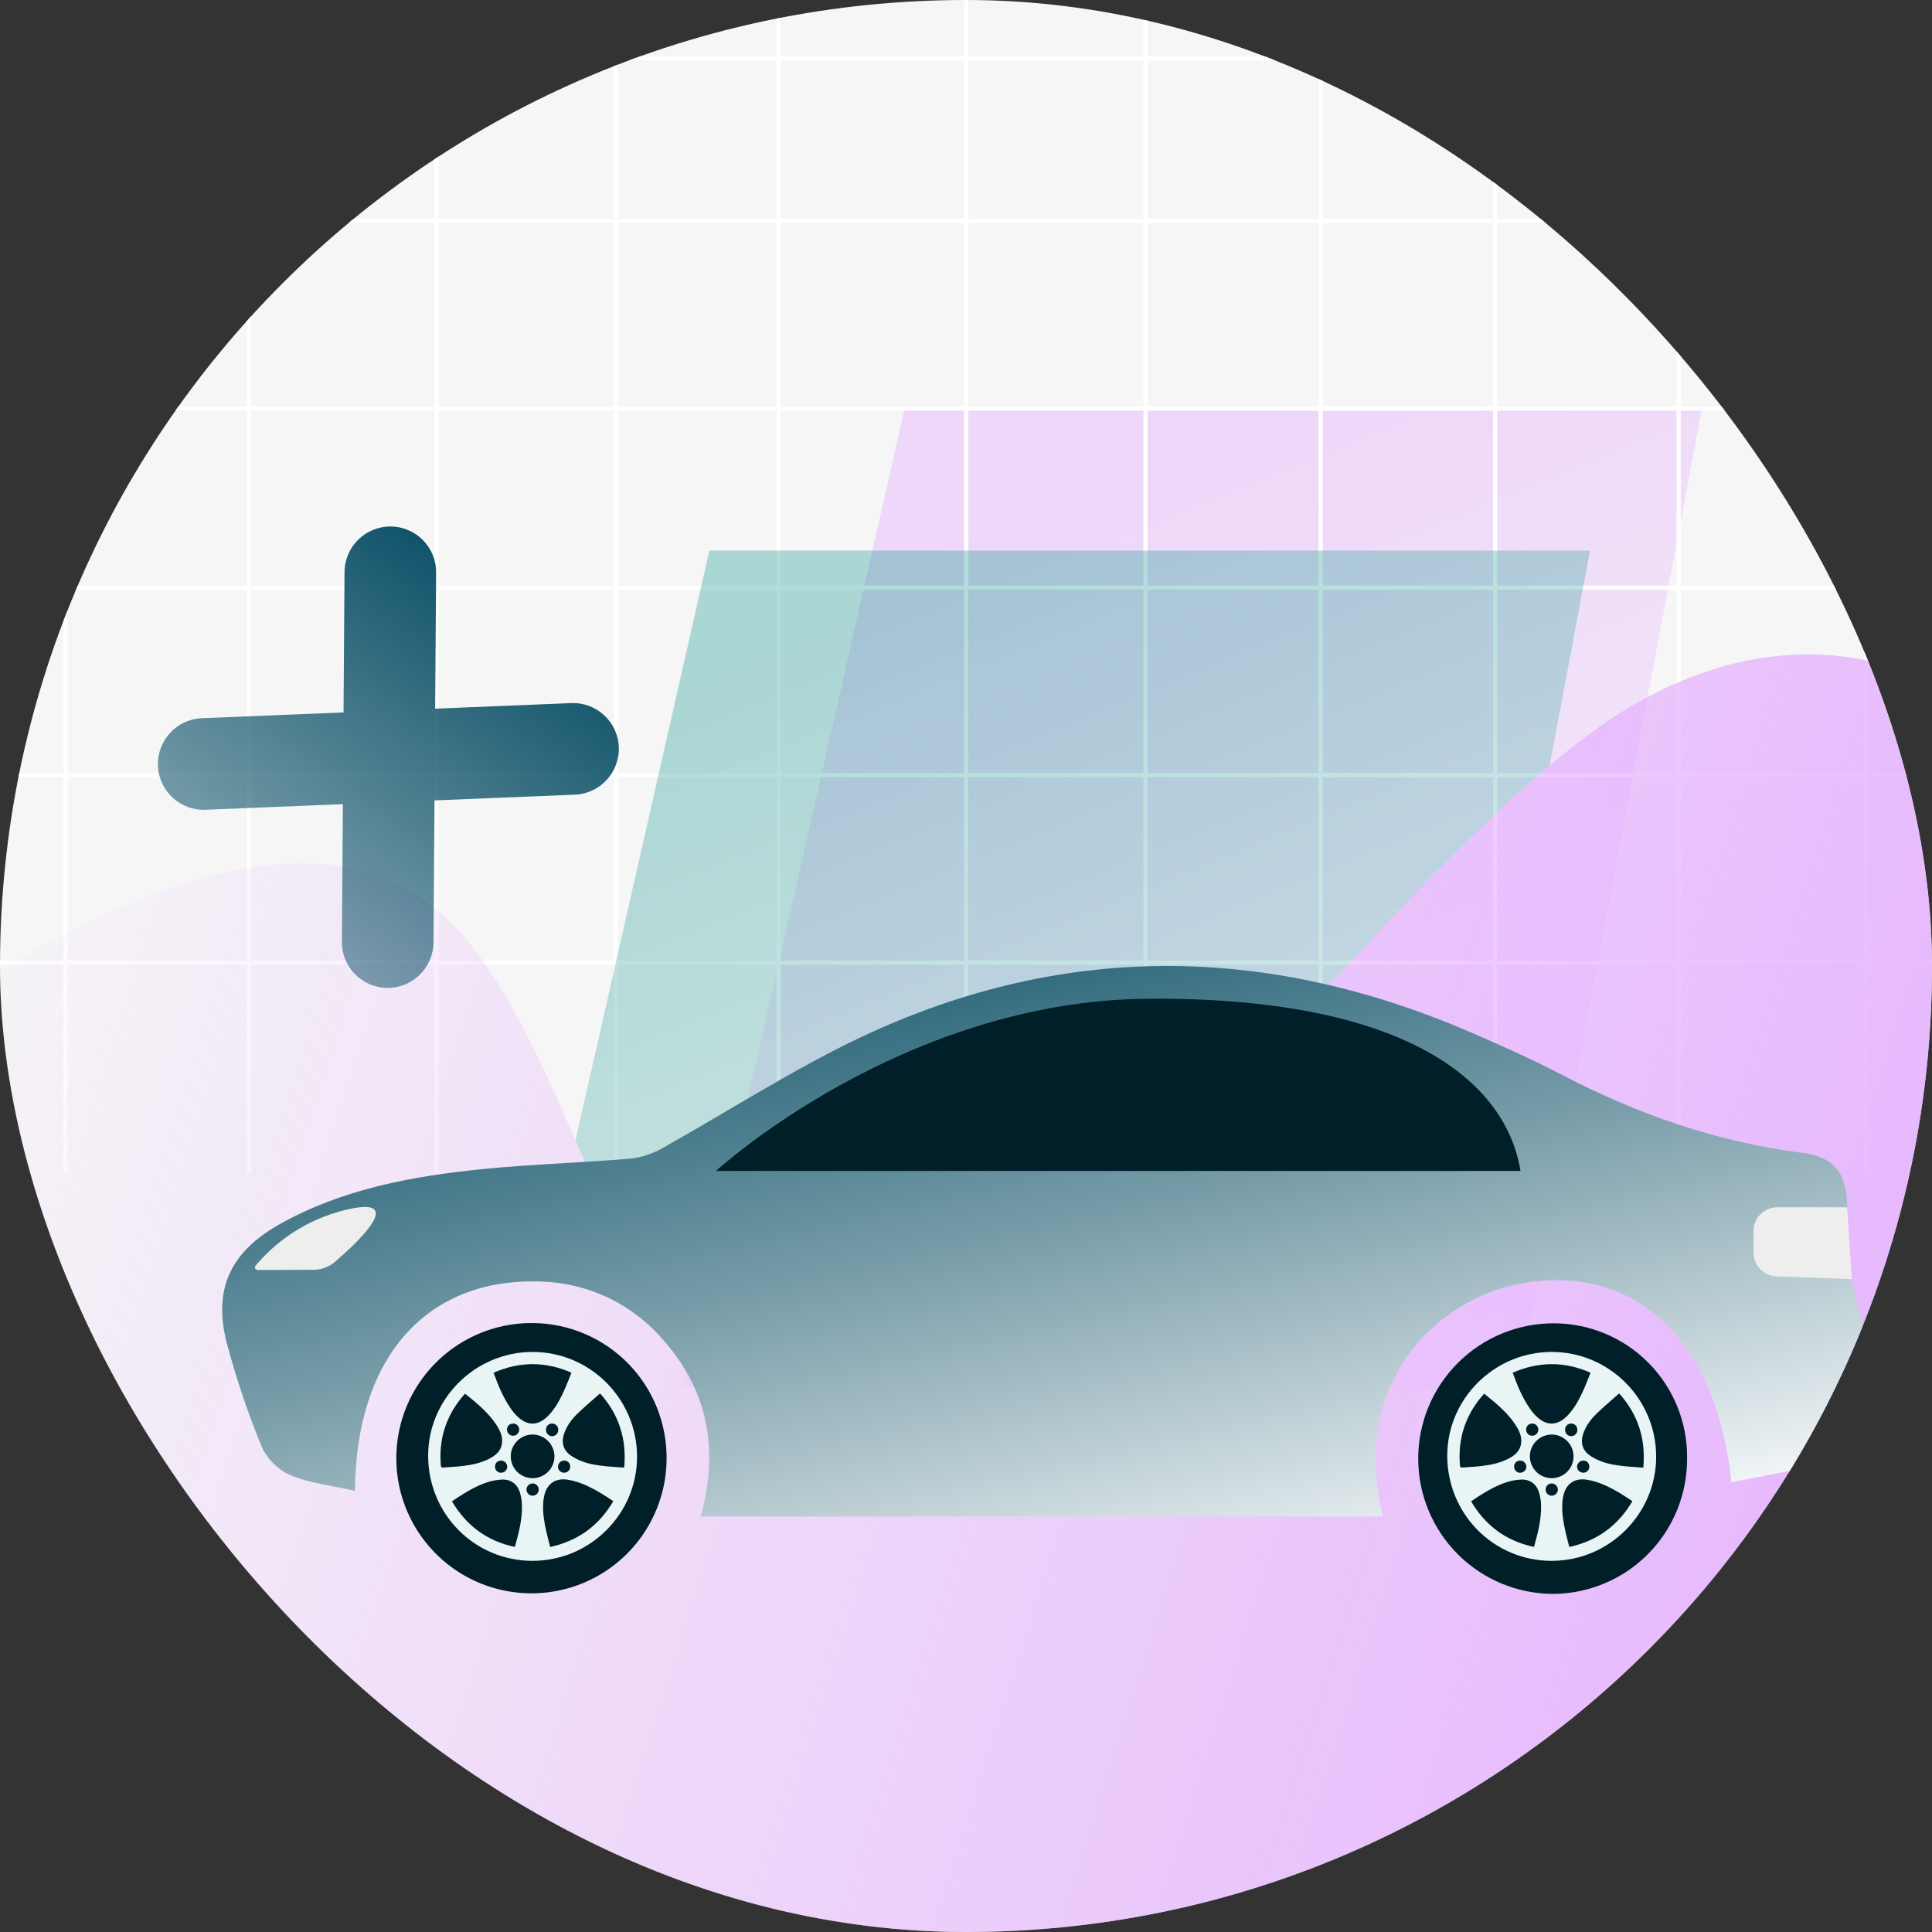 <svg width="200" height="200" viewBox="0 0 200 200" fill="none" xmlns="http://www.w3.org/2000/svg">
<rect x="0" y="0" width="200" height="200" fill="#333333" stroke="none"/>
<g clip-path="url(#clip0_7683_70998)">
<rect width="200" height="200" rx="100" fill="#F6F6F6"/>
<path d="M176.204 42.166H93.673L70.648 143.555H157.136L176.204 42.166Z" fill="url(#paint0_linear_7683_70998)"/>
<g clip-path="url(#clip1_7683_70998)">
<path fill-rule="evenodd" clip-rule="evenodd" d="M6.561 -47.652V-32.123H-12.001V-31.692H6.561V-12.713H-12.001V-12.281H6.561V5.835H-12.001V6.267H6.561V22.658H-12.001V23.089H6.561V42.069H-12.001V42.5H6.561V60.617H-12.001V61.048H6.561V80.027H-12.001V80.459H6.561V99.438H-12.001V99.869H6.561V121.437H6.993V99.869H25.555V121.437H25.987V99.869H44.981V121.437H45.413V99.869H63.543V121.437H63.975V99.869H80.379V121.437H80.811V99.869H99.804V121.437H100.236V99.869H118.367V121.437H118.799V99.869H136.498V121.437H136.929V99.869H153.333V99.438H136.929V80.459H153.333V80.027H136.929V61.048H153.333V60.617H136.929V42.5H153.333V42.069H136.929V23.089H153.333V22.658H136.929V6.267H153.333V5.835H136.929V-12.281H153.333V-12.713H136.929V-31.692H153.333V-32.123H136.929V-47.652H136.498V-32.123H118.799V-47.652H118.367V-32.123H100.236V-47.652H99.804V-32.123H80.811V-47.652H80.379V-32.123H63.975V-47.652H63.543V-32.123H45.413V-47.652H44.981V-32.123H25.987V-47.652H25.555V-32.123H6.993V-47.652H6.561ZM136.497 99.437V80.458H118.798V99.437H136.497ZM118.367 99.437V80.458H100.236V99.437H118.367ZM99.804 99.437V80.458H80.81V99.437H99.804ZM80.379 99.437V80.458H63.975V99.437H80.379ZM63.543 99.437V80.458H45.413V99.437H63.543ZM44.981 99.437V80.458H25.987V99.437H44.981ZM25.555 99.437V80.458H6.993V99.437H25.555ZM25.555 80.027H6.993V61.047H25.555V80.027ZM44.981 80.027H25.987V61.047H44.981V80.027ZM63.543 80.027H45.413V61.047H63.543V80.027ZM80.379 80.027H63.975V61.047H80.379V80.027ZM99.804 80.027H80.81V61.047H99.804V80.027ZM118.367 80.027H100.236V61.047H118.367V80.027ZM136.497 80.027H118.798V61.047H136.497V80.027ZM136.497 60.616V42.5H118.798V60.616H136.497ZM118.367 60.616V42.5H100.236V60.616H118.367ZM99.804 60.616V42.5H80.81V60.616H99.804ZM80.379 60.616V42.5H63.975V60.616H80.379ZM63.543 60.616V42.5H45.413V60.616H63.543ZM44.981 60.616V42.5H25.987V60.616H44.981ZM25.555 60.616V42.5H6.993V60.616H25.555ZM6.993 22.658V6.267H25.555V22.658H6.993ZM6.993 5.835H25.555V-12.281H6.993V5.835ZM25.987 22.658V6.267H44.981V22.658H25.987ZM25.987 5.835H44.981V-12.281H25.987V5.835ZM45.413 22.658V6.267H63.543V22.658H45.413ZM45.413 5.835H63.543V-12.281H45.413V5.835ZM63.975 22.658V6.267H80.379V22.658H63.975ZM63.975 5.835H80.379V-12.281H63.975V5.835ZM80.81 22.658V6.267H99.804V22.658H80.81ZM80.81 5.835H99.804V-12.281H80.81V5.835ZM100.236 22.658V6.267H118.367V22.658H100.236ZM100.236 5.835H118.367V-12.281H100.236V5.835ZM118.799 22.658V6.267H136.497V22.658H118.799ZM118.799 5.835H136.497V-12.281H118.799V5.835ZM136.497 42.068V23.089H118.799V42.068H136.497ZM118.367 42.068V23.089H100.236V42.068H118.367ZM99.804 42.068V23.089H80.81V42.068H99.804ZM80.379 42.068V23.089H63.975V42.068H80.379ZM63.543 42.068V23.089H45.413V42.068H63.543ZM44.981 42.068V23.089H25.987V42.068H44.981ZM25.555 42.068V23.089H6.993V42.068H25.555ZM6.993 -12.713H25.555V-31.692H6.993V-12.713ZM25.987 -12.713H44.981V-31.692H25.987V-12.713ZM45.413 -12.713H63.543V-31.692H45.413V-12.713ZM63.975 -12.713H80.379V-31.692H63.975V-12.713ZM80.811 -12.713H99.804V-31.692H80.811V-12.713ZM100.236 -12.713H118.367V-31.692H100.236V-12.713ZM118.799 -12.713H136.498V-31.692H118.799V-12.713Z" fill="white"/>
</g>
<g clip-path="url(#clip2_7683_70998)">
<path fill-rule="evenodd" clip-rule="evenodd" d="M154.562 -47.651V-32.123H136V-31.691H154.562V-12.712H136V-12.281H154.562V5.836H136V6.267H154.562V22.658H136V23.09H154.562V42.069H136V42.501H154.562V60.617H136V61.048H154.562V80.028H136V80.459H154.562V99.438H136V99.87H154.562V121.437H154.994V99.87H173.556V121.437H173.988V99.87H192.982V121.437H193.414V99.87H211.544V121.437H211.976V99.87H228.38V121.437H228.811V99.87H247.805V121.437H248.237V99.87H266.368V121.437H266.8V99.87H284.499V121.437H284.93V99.87H301.334V99.438H284.93V80.459H301.334V80.028H284.93V61.048H301.334V60.617H284.93V42.501H301.334V42.069H284.93V23.09H301.334V22.658H284.93V6.267H301.334V5.836H284.93V-12.281H301.334V-12.712H284.93V-31.691H301.334V-32.123H284.93V-47.651H284.499V-32.123H266.8V-47.651H266.368V-32.123H248.237V-47.651H247.805V-32.123H228.811V-47.651H228.38V-32.123H211.976V-47.651H211.544V-32.123H193.414V-47.651H192.982V-32.123H173.988V-47.651H173.556V-32.123H154.994V-47.651H154.562ZM284.498 99.438V80.459H266.799V99.438H284.498ZM266.368 99.438V80.459H248.237V99.438H266.368ZM247.805 99.438V80.459H228.811V99.438H247.805ZM228.38 99.438V80.459H211.976V99.438H228.38ZM211.544 99.438V80.459H193.414V99.438H211.544ZM192.982 99.438V80.459H173.988V99.438H192.982ZM173.556 99.438V80.459H154.994V99.438H173.556ZM173.556 80.027H154.994V61.048H173.556V80.027ZM192.982 80.027H173.988V61.048H192.982V80.027ZM211.544 80.027H193.414V61.048H211.544V80.027ZM228.38 80.027H211.976V61.048H228.38V80.027ZM247.805 80.027H228.811V61.048H247.805V80.027ZM266.368 80.027H248.237V61.048H266.368V80.027ZM284.498 80.027H266.799V61.048H284.498V80.027ZM284.498 60.617V42.5H266.799V60.617H284.498ZM266.368 60.617V42.5H248.237V60.617H266.368ZM247.805 60.617V42.5H228.811V60.617H247.805ZM228.38 60.617V42.5H211.976V60.617H228.38ZM211.544 60.617V42.5H193.414V60.617H211.544ZM192.982 60.617V42.5H173.988V60.617H192.982ZM173.556 60.617V42.5H154.994V60.617H173.556ZM154.994 22.658V6.267H173.556V22.658H154.994ZM154.994 5.836H173.556V-12.281H154.994V5.836ZM173.988 22.658V6.267H192.982V22.658H173.988ZM173.988 5.836H192.982V-12.281H173.988V5.836ZM193.414 22.658V6.267H211.544V22.658H193.414ZM193.414 5.836H211.544V-12.281H193.414V5.836ZM211.976 22.658V6.267H228.38V22.658H211.976ZM211.976 5.836H228.38V-12.281H211.976V5.836ZM228.811 22.658V6.267H247.805V22.658H228.811ZM228.811 5.836H247.805V-12.281H228.811V5.836ZM248.237 22.658V6.267H266.368V22.658H248.237ZM248.237 5.836H266.368V-12.281H248.237V5.836ZM266.799 22.658V6.267H284.498V22.658H266.799ZM266.799 5.836H284.498V-12.281H266.799V5.836ZM284.498 42.069V23.09H266.799V42.069H284.498ZM266.368 42.069V23.09H248.237V42.069H266.368ZM247.805 42.069V23.09H228.811V42.069H247.805ZM228.38 42.069V23.09H211.976V42.069H228.38ZM211.544 42.069V23.09H193.414V42.069H211.544ZM192.982 42.069V23.09H173.988V42.069H192.982ZM173.556 42.069V23.09H154.994V42.069H173.556ZM154.994 -12.712H173.556V-31.691H154.994V-12.712ZM173.988 -12.712H192.982V-31.691H173.988V-12.712ZM193.414 -12.712H211.544V-31.691H193.414V-12.712ZM211.976 -12.712H228.38V-31.691H211.976V-12.712ZM228.811 -12.712H247.805V-31.691H228.811V-12.712ZM248.237 -12.712H266.368V-31.691H248.237V-12.712ZM266.8 -12.712H284.499V-31.691H266.8V-12.712Z" fill="white"/>
</g>
<path fill-rule="evenodd" clip-rule="evenodd" d="M73.435 57H164.603L160.418 79.25C151.455 86.813 141.414 97.778 131.374 108.743C114.481 127.191 97.589 145.638 85.832 147.877C73.584 150.21 66.925 134.92 60.267 119.629C60.036 119.099 59.805 118.568 59.573 118.038L73.435 57Z" fill="url(#paint1_linear_7683_70998)"/>
<g clip-path="url(#clip3_7683_70998)">
<path fill-rule="evenodd" clip-rule="evenodd" d="M222.118 240.666C222.118 240.666 230.489 134.576 222.369 102.218C214.25 69.859 188.011 57.899 163.657 76.634C139.302 95.37 105.431 144.145 85.833 147.877C66.235 151.609 60.949 110.23 47.074 95.912C33.2 81.593 10.76 94.317 -0.464 100.677L-11.681 107.013L-28.829 161.1L82.414 243.315L222.118 240.666Z" fill="url(#paint2_linear_7683_70998)"/>
</g>
<g clip-path="url(#clip4_7683_70998)">
<path fill-rule="evenodd" clip-rule="evenodd" d="M186.33 152.087C189.634 151.512 191.903 149.379 192.425 146.368C193.042 142.912 193.544 138.997 192.514 135.777C191.407 132.394 191.328 129.115 191.247 125.762C191.24 125.441 191.232 125.12 191.223 124.798C191.113 121.427 189.932 119.769 186.518 119.335C177.673 118.211 169.439 115.321 161.598 111.217C158.592 109.648 155.481 108.268 152.371 106.92C130.388 97.389 108.562 97.546 87.077 108.368C83.118 110.369 79.291 112.618 75.462 114.868C73.359 116.104 71.256 117.34 69.13 118.536C68.049 119.232 66.838 119.7 65.57 119.911C63.173 120.125 60.769 120.267 58.366 120.41C55.554 120.576 52.743 120.742 49.944 121.024C42.641 121.767 35.447 123.079 28.934 126.738C23.779 129.645 22.007 133.539 23.523 139.211C24.495 142.825 25.696 146.373 27.12 149.834C27.748 151.147 28.831 152.187 30.168 152.762C31.554 153.315 33.047 153.598 34.557 153.884C35.285 154.021 36.018 154.16 36.744 154.33C36.854 140.393 44.251 132.149 56.196 132.672C58.6 132.764 60.959 133.358 63.119 134.416C65.28 135.474 67.195 136.972 68.743 138.814C73.406 144.12 74.394 150.315 72.538 156.986H143.16C139.605 142.871 149.098 134.177 157.86 132.787C169.502 130.962 177.709 138.804 179.231 153.441C180.053 153.284 180.854 153.126 181.642 152.971C183.238 152.657 184.78 152.353 186.33 152.087Z" fill="url(#paint3_linear_7683_70998)"/>
<path d="M174.646 150.953C174.672 154.649 173.231 158.204 170.639 160.837C168.046 163.471 164.514 164.968 160.819 165C157.104 165 153.542 163.524 150.915 160.898C148.289 158.271 146.813 154.709 146.813 150.995C146.813 147.28 148.289 143.718 150.915 141.092C153.542 138.465 157.104 136.99 160.819 136.99C162.647 136.987 164.457 137.347 166.145 138.049C167.833 138.752 169.364 139.782 170.651 141.081C171.937 142.38 172.953 143.922 173.638 145.617C174.324 147.311 174.667 149.125 174.646 150.953Z" fill="#001F29"/>
<path d="M69.005 151.079C68.979 153.852 68.131 156.554 66.566 158.843C65.002 161.133 62.794 162.905 60.22 163.937C57.647 164.968 54.825 165.212 52.112 164.636C49.4 164.061 46.92 162.693 44.987 160.705C43.054 158.717 41.755 156.2 41.256 153.473C40.756 150.746 41.078 147.932 42.18 145.388C43.283 142.845 45.116 140.686 47.448 139.186C49.78 137.686 52.505 136.913 55.277 136.964C58.967 137.021 62.485 138.539 65.058 141.184C67.632 143.83 69.051 147.389 69.005 151.079Z" fill="#001F29"/>
<path d="M191.213 124.977H183.983C183.33 124.977 182.704 125.236 182.242 125.698C181.78 126.159 181.521 126.786 181.521 127.439V129.666C181.52 130.302 181.766 130.914 182.206 131.373C182.647 131.832 183.248 132.102 183.883 132.128L191.699 132.416L191.213 124.977H191.213Z" fill="#EEEEEE"/>
<path d="M26.66 131.47C26.61 131.469 26.561 131.454 26.518 131.427C26.476 131.4 26.442 131.361 26.42 131.315C26.398 131.27 26.39 131.219 26.395 131.169C26.401 131.119 26.42 131.071 26.451 131.031C29.014 127.972 32.544 125.879 36.457 125.098C41.868 124.052 36.948 128.674 34.685 130.618C34.064 131.153 33.272 131.448 32.453 131.449L26.66 131.47Z" fill="#EEEEEE"/>
<path d="M74.112 121.218C74.112 121.218 93.34 103.548 118.977 103.386C144.613 103.224 155.785 111.401 157.406 121.218H74.112Z" fill="#001F29"/>
<path d="M44.321 150.707C44.312 144.811 49.185 139.959 55.125 139.952C61.086 139.945 65.945 144.812 65.947 150.792C65.949 156.718 61.093 161.567 55.147 161.578C49.147 161.588 44.331 156.752 44.321 150.707V150.707ZM64.617 151.926C64.886 148.973 64.077 146.435 62.129 144.259C62.097 144.274 62.066 144.292 62.036 144.313C61.261 145.005 60.461 145.669 59.722 146.396C59.133 146.978 58.645 147.656 58.38 148.464C58.093 149.339 58.319 150.127 59.069 150.661C59.421 150.904 59.801 151.103 60.201 151.256C61.041 151.589 61.933 151.705 62.825 151.796C63.407 151.857 63.993 151.883 64.617 151.926ZM63.489 155.399C63.082 155.134 62.702 154.872 62.309 154.637C61.208 153.978 60.079 153.389 58.788 153.18C57.553 152.981 56.652 153.552 56.354 154.77C56.279 155.092 56.236 155.421 56.225 155.752C56.188 156.715 56.351 157.658 56.565 158.592C56.682 159.103 56.82 159.609 56.954 160.143C59.837 159.509 61.994 157.946 63.489 155.399H63.489ZM53.298 160.136C53.712 158.687 54.08 157.25 54.031 155.749C54.015 155.321 53.943 154.896 53.815 154.487C53.544 153.608 52.859 153.121 51.941 153.164C51.468 153.188 51.001 153.271 50.549 153.411C49.447 153.752 48.458 154.331 47.492 154.946C47.26 155.094 47.033 155.252 46.788 155.416C48.282 157.945 50.424 159.529 53.297 160.138L53.298 160.136ZM59.158 142.101C56.452 140.915 53.785 140.929 51.096 142.104C51.57 143.423 52.092 144.686 52.878 145.819C53.199 146.282 53.561 146.701 54.036 147.013C54.648 147.416 55.289 147.494 55.961 147.158C56.403 146.937 56.744 146.598 57.052 146.225C57.692 145.452 58.136 144.564 58.532 143.65C58.749 143.147 58.943 142.635 59.158 142.101H59.158ZM48.144 144.271C48.023 144.407 47.91 144.529 47.805 144.656C46.126 146.709 45.411 149.057 45.635 151.7C45.65 151.876 45.709 151.934 45.883 151.92C46.573 151.861 47.267 151.836 47.955 151.751C48.928 151.629 49.887 151.429 50.76 150.948C51.352 150.621 51.84 150.194 51.955 149.48C52.049 148.904 51.888 148.372 51.609 147.876C50.765 146.382 49.456 145.337 48.144 144.271V144.271ZM57.396 150.775C57.396 150.177 57.16 149.603 56.74 149.177C56.319 148.752 55.748 148.51 55.15 148.503C53.91 148.495 52.879 149.51 52.873 150.744C52.869 151.344 53.103 151.921 53.524 152.348C53.945 152.775 54.519 153.017 55.119 153.021C55.718 153.026 56.295 152.791 56.722 152.37C57.15 151.949 57.392 151.375 57.396 150.775ZM54.502 154.195C54.5 154.363 54.565 154.525 54.683 154.646C54.8 154.766 54.961 154.834 55.129 154.836C55.297 154.838 55.459 154.773 55.579 154.655C55.7 154.537 55.768 154.377 55.77 154.209C55.772 154.04 55.707 153.878 55.589 153.758C55.471 153.638 55.311 153.569 55.143 153.568C54.974 153.566 54.812 153.631 54.692 153.749C54.572 153.866 54.504 154.027 54.502 154.195H54.502ZM52.509 151.84C52.509 151.482 52.227 151.205 51.86 151.202C51.779 151.2 51.699 151.214 51.624 151.244C51.548 151.274 51.48 151.318 51.422 151.375C51.365 151.431 51.319 151.499 51.288 151.573C51.257 151.648 51.241 151.727 51.241 151.808C51.236 152.167 51.503 152.453 51.847 152.458C52.216 152.461 52.507 152.189 52.508 151.838L52.509 151.84ZM58.383 152.454C58.465 152.458 58.548 152.445 58.625 152.416C58.703 152.387 58.773 152.343 58.834 152.286C58.894 152.23 58.942 152.162 58.975 152.086C59.009 152.011 59.027 151.929 59.028 151.846C59.04 151.495 58.791 151.217 58.45 151.201C58.364 151.195 58.278 151.207 58.196 151.235C58.115 151.263 58.04 151.307 57.975 151.365C57.911 151.423 57.859 151.493 57.822 151.571C57.785 151.649 57.765 151.734 57.761 151.82C57.752 152.165 58.022 152.439 58.383 152.454L58.383 152.454ZM53.125 147.366C52.748 147.37 52.472 147.646 52.483 148.007C52.493 148.347 52.779 148.632 53.107 148.629C53.192 148.629 53.277 148.612 53.355 148.58C53.434 148.547 53.505 148.499 53.564 148.438C53.624 148.377 53.671 148.306 53.702 148.227C53.734 148.148 53.749 148.063 53.747 147.978C53.747 147.897 53.73 147.817 53.698 147.742C53.667 147.668 53.621 147.6 53.563 147.543C53.505 147.486 53.437 147.441 53.361 147.411C53.286 147.38 53.206 147.365 53.125 147.366ZM56.522 148C56.517 148.087 56.53 148.174 56.56 148.257C56.59 148.338 56.637 148.413 56.698 148.476C56.759 148.539 56.832 148.589 56.912 148.622C56.993 148.656 57.08 148.672 57.167 148.671C57.255 148.669 57.341 148.649 57.42 148.613C57.5 148.576 57.571 148.524 57.629 148.458C57.687 148.393 57.731 148.316 57.758 148.233C57.785 148.15 57.794 148.062 57.786 147.975C57.776 147.623 57.502 147.364 57.14 147.366C57.057 147.365 56.975 147.381 56.899 147.413C56.822 147.445 56.753 147.492 56.696 147.551C56.638 147.61 56.593 147.68 56.563 147.757C56.533 147.834 56.519 147.917 56.522 147.999L56.522 148L56.522 148Z" fill="#E8F5F4"/>
<path d="M149.819 150.707C149.81 144.811 154.683 139.959 160.623 139.952C166.584 139.945 171.443 144.812 171.445 150.792C171.447 156.718 166.591 161.567 160.645 161.578C154.645 161.588 149.83 156.752 149.819 150.707L149.819 150.707ZM170.115 151.926C170.384 148.973 169.575 146.435 167.628 144.259C167.595 144.274 167.564 144.292 167.534 144.313C166.759 145.005 165.959 145.669 165.22 146.396C164.631 146.978 164.143 147.656 163.878 148.464C163.591 149.339 163.817 150.127 164.567 150.661C164.92 150.904 165.3 151.103 165.7 151.256C166.539 151.589 167.431 151.705 168.323 151.796C168.905 151.857 169.491 151.883 170.115 151.926ZM168.987 155.399C168.58 155.134 168.201 154.872 167.808 154.637C166.707 153.978 165.577 153.389 164.287 153.18C163.052 152.981 162.15 153.552 161.852 154.77C161.777 155.092 161.734 155.421 161.724 155.752C161.687 156.715 161.849 157.658 162.064 158.592C162.18 159.103 162.318 159.609 162.452 160.143C165.336 159.509 167.492 157.946 168.987 155.399ZM158.796 160.136C159.21 158.687 159.578 157.25 159.529 155.749C159.514 155.321 159.441 154.896 159.314 154.487C159.042 153.608 158.358 153.121 157.439 153.164C156.967 153.188 156.499 153.271 156.047 153.411C154.945 153.752 153.956 154.331 152.99 154.946C152.758 155.094 152.532 155.252 152.286 155.416C153.781 157.945 155.922 159.529 158.796 160.138L158.796 160.136L158.796 160.136ZM164.656 142.101C161.95 140.915 159.284 140.929 156.594 142.104C157.068 143.423 157.59 144.686 158.377 145.819C158.697 146.282 159.06 146.701 159.534 147.013C160.147 147.416 160.788 147.494 161.459 147.158C161.901 146.937 162.242 146.598 162.55 146.225C163.19 145.452 163.635 144.564 164.03 143.65C164.248 143.147 164.441 142.635 164.656 142.101ZM153.643 144.271C153.521 144.407 153.408 144.529 153.304 144.656C151.624 146.709 150.91 149.057 151.133 151.7C151.148 151.876 151.208 151.934 151.381 151.92C152.071 151.861 152.766 151.836 153.453 151.751C154.426 151.629 155.385 151.429 156.258 150.948C156.851 150.621 157.338 150.194 157.453 149.48C157.547 148.904 157.387 148.372 157.107 147.876C156.263 146.382 154.955 145.337 153.643 144.271V144.271ZM162.894 150.775C162.894 150.177 162.659 149.603 162.238 149.177C161.818 148.752 161.246 148.51 160.648 148.503C159.409 148.495 158.377 149.51 158.371 150.744C158.367 151.344 158.602 151.921 159.023 152.348C159.444 152.775 160.017 153.017 160.617 153.021C161.217 153.026 161.794 152.791 162.221 152.37C162.648 151.949 162.89 151.375 162.895 150.775H162.894ZM160 154.195C159.998 154.363 160.063 154.525 160.181 154.646C160.298 154.766 160.459 154.834 160.627 154.836C160.796 154.838 160.958 154.773 161.078 154.655C161.198 154.537 161.267 154.377 161.268 154.209C161.27 154.04 161.205 153.878 161.087 153.758C160.97 153.638 160.809 153.569 160.641 153.568C160.472 153.566 160.31 153.631 160.19 153.749C160.07 153.866 160.002 154.027 160 154.195ZM158.007 151.84C158.007 151.482 157.725 151.205 157.358 151.202C157.277 151.2 157.197 151.214 157.122 151.244C157.047 151.274 156.979 151.318 156.921 151.375C156.863 151.431 156.818 151.499 156.786 151.573C156.755 151.648 156.739 151.727 156.739 151.808C156.734 152.167 157.001 152.453 157.345 152.458C157.714 152.461 158.006 152.189 158.006 151.838L158.007 151.84ZM163.881 152.454C163.964 152.458 164.046 152.445 164.124 152.416C164.201 152.387 164.272 152.343 164.332 152.286C164.392 152.23 164.44 152.162 164.474 152.086C164.507 152.011 164.525 151.929 164.527 151.846C164.538 151.495 164.289 151.217 163.949 151.201C163.863 151.195 163.776 151.207 163.694 151.235C163.613 151.263 163.538 151.307 163.473 151.365C163.409 151.423 163.357 151.493 163.321 151.571C163.283 151.649 163.263 151.734 163.259 151.82C163.25 152.165 163.52 152.439 163.881 152.454V152.454ZM158.623 147.366C158.247 147.37 157.97 147.646 157.981 148.007C157.991 148.347 158.277 148.632 158.606 148.629C158.691 148.629 158.775 148.612 158.853 148.58C158.932 148.547 159.003 148.499 159.063 148.438C159.122 148.377 159.169 148.306 159.2 148.227C159.232 148.148 159.247 148.063 159.246 147.978C159.245 147.897 159.228 147.817 159.197 147.742C159.165 147.668 159.119 147.6 159.061 147.543C159.003 147.486 158.935 147.441 158.86 147.411C158.785 147.38 158.704 147.365 158.623 147.366ZM162.02 148C162.015 148.087 162.028 148.174 162.058 148.257C162.089 148.338 162.136 148.413 162.196 148.476C162.257 148.539 162.33 148.589 162.411 148.622C162.492 148.656 162.578 148.672 162.666 148.671C162.753 148.669 162.839 148.649 162.919 148.613C162.998 148.576 163.069 148.524 163.127 148.458C163.185 148.393 163.229 148.316 163.256 148.233C163.283 148.15 163.293 148.062 163.284 147.975C163.275 147.623 163.001 147.364 162.638 147.366C162.555 147.365 162.473 147.381 162.397 147.413C162.321 147.445 162.252 147.492 162.194 147.551C162.136 147.61 162.091 147.68 162.061 147.757C162.031 147.834 162.017 147.917 162.02 147.999L162.02 148V148Z" fill="#E8F5F4"/>
</g>
<g clip-path="url(#clip5_7683_70998)">
<path fill-rule="evenodd" clip-rule="evenodd" d="M40.441 54.504C37.823 54.488 35.685 56.598 35.666 59.217L35.563 73.75L20.899 74.349C18.282 74.455 16.246 76.664 16.35 79.281C16.455 81.898 18.66 83.933 21.275 83.826L35.495 83.245L35.393 97.495C35.374 100.114 37.482 102.25 40.1 102.267C42.718 102.282 44.856 100.172 44.874 97.553L44.979 82.857L59.509 82.263C62.125 82.156 64.161 79.948 64.058 77.331C63.953 74.715 61.748 72.679 59.131 72.787L45.047 73.362L45.148 59.276C45.166 56.656 43.059 54.52 40.441 54.504Z" fill="url(#paint4_linear_7683_70998)"/>
</g>
</g>
<defs>
<linearGradient id="paint0_linear_7683_70998" x1="123.426" y1="42.166" x2="180.807" y2="181.98" gradientUnits="userSpaceOnUse">
<stop stop-color="#E2A6FF" stop-opacity="0.39"/>
<stop offset="1" stop-color="white" stop-opacity="0.35"/>
</linearGradient>
<linearGradient id="paint1_linear_7683_70998" x1="106.301" y1="57" x2="169.687" y2="211.446" gradientUnits="userSpaceOnUse">
<stop stop-color="#1E9993" stop-opacity="0.35"/>
<stop offset="1" stop-color="white" stop-opacity="0.35"/>
</linearGradient>
<linearGradient id="paint2_linear_7683_70998" x1="245.64" y1="166.479" x2="-5.307" y2="86.913" gradientUnits="userSpaceOnUse">
<stop stop-color="#E2A6FF"/>
<stop offset="0.49" stop-color="#E2A6FF" stop-opacity="0.5"/>
<stop offset="1" stop-color="#E2A6FF" stop-opacity="0"/>
</linearGradient>
<linearGradient id="paint3_linear_7683_70998" x1="23" y1="100" x2="43.263" y2="189.618" gradientUnits="userSpaceOnUse">
<stop stop-color="#004860"/>
<stop offset="0.503" stop-color="#7A9EAA"/>
<stop offset="1" stop-color="white"/>
</linearGradient>
<linearGradient id="paint4_linear_7683_70998" x1="54.715" y1="55.933" x2="24.458" y2="97.462" gradientUnits="userSpaceOnUse">
<stop stop-color="#004860"/>
<stop offset="1" stop-color="#004860" stop-opacity="0.45"/>
</linearGradient>
<clipPath id="clip0_7683_70998">
<rect width="200" height="200" rx="100" fill="white"/>
</clipPath>
<clipPath id="clip1_7683_70998">
<rect width="165.333" height="169.088" fill="white" transform="translate(-12 -47.651)"/>
</clipPath>
<clipPath id="clip2_7683_70998">
<rect width="165.333" height="169.088" fill="white" transform="translate(136 -47.651)"/>
</clipPath>
<clipPath id="clip3_7683_70998">
<rect width="221.192" height="183.275" fill="white" transform="translate(21.956) rotate(14.953)"/>
</clipPath>
<clipPath id="clip4_7683_70998">
<rect width="170.106" height="65" fill="white" transform="translate(23 100)"/>
</clipPath>
<clipPath id="clip5_7683_70998">
<rect width="40.1" height="41.187" fill="white" transform="translate(35.332 50) rotate(34.507)"/>
</clipPath>
</defs>
</svg>
